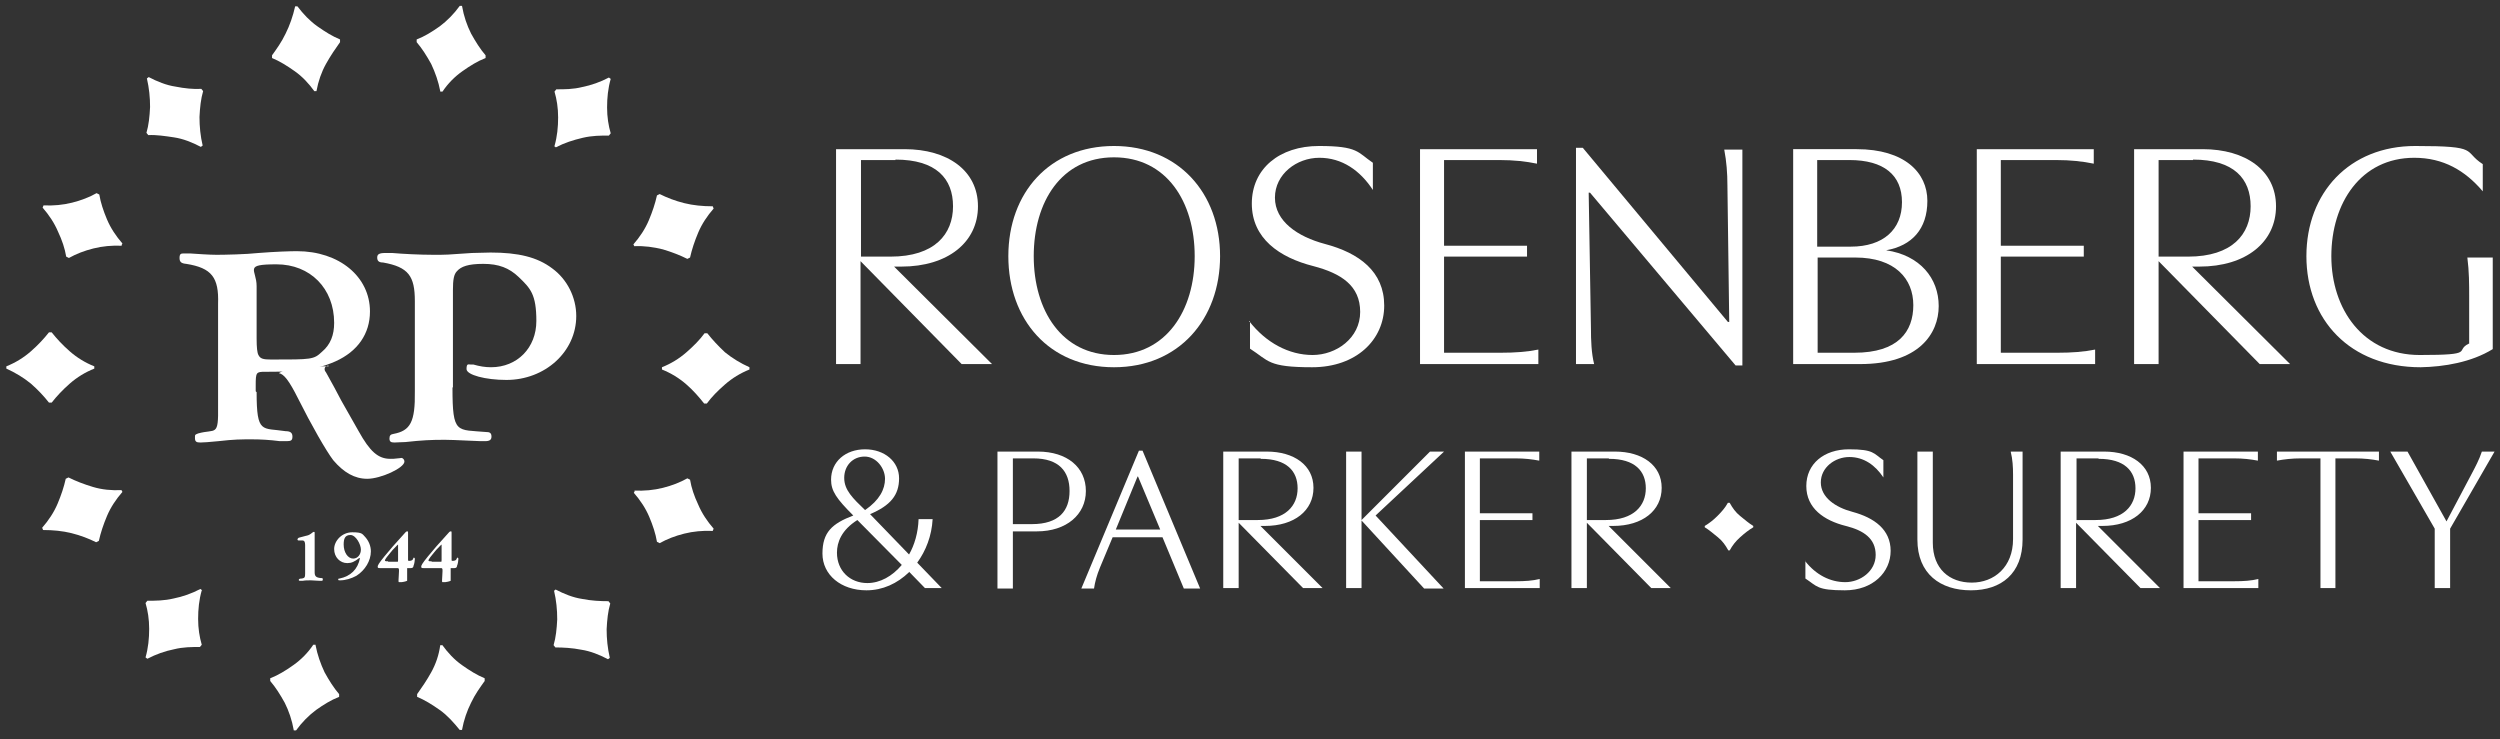 <svg xmlns="http://www.w3.org/2000/svg" id="Layer_1" viewBox="0 0 551.4 163.1"><rect x="0" y="0" width="551.4" height="163.1" fill="#333333" stroke="none"/><defs><style>      .st0 {        fill: #fff;      }    </style></defs><g><g><path class="st0" d="M97.1,20.1c-.4-2.1-1.1-4.1-2-6-1-1.8-2-3.4-3.2-4.8v-.6c1.8-.7,3.4-1.7,5.1-2.9,1.6-1.2,3.1-2.7,4.4-4.5h.5c.4,2.3,1.1,4.3,2,6.1,1,1.8,2,3.4,3.2,4.8v.6c-1.8.7-3.4,1.7-5.1,2.9-1.7,1.2-3.2,2.7-4.4,4.5h-.5Z"></path><path class="st0" d="M122.3,32.2c.6-2.1.8-4.2.8-6.3s-.3-4-.8-5.7l.4-.5c1.8,0,3.7,0,5.7-.5,2-.4,4-1.1,5.9-2.1l.4.3c-.6,2.1-.8,4.2-.8,6.3,0,2.1.3,4,.8,5.7l-.4.5c-1.8,0-3.7,0-5.8.5s-4,1.1-5.9,2.1l-.4-.3Z"></path><path class="st0" d="M139.7,53.9c1.4-1.6,2.6-3.4,3.4-5.3.8-1.9,1.4-3.7,1.8-5.5l.6-.3c1.6.8,3.4,1.5,5.4,2s4.1.7,6.3.7l.2.5c-1.4,1.6-2.6,3.4-3.4,5.3-.8,1.9-1.4,3.7-1.8,5.5l-.6.3c-1.6-.8-3.4-1.5-5.4-2.1-2-.5-4.1-.8-6.3-.7l-.2-.4Z"></path><path class="st0" d="M146,81c2-.8,3.8-1.9,5.4-3.3,1.6-1.4,2.9-2.7,4-4.2h.6c1.1,1.4,2.4,2.8,3.9,4.2,1.6,1.3,3.4,2.4,5.4,3.3v.5c-2,.8-3.8,1.9-5.4,3.3-1.6,1.4-2.9,2.7-4,4.2h-.6c-1.1-1.4-2.4-2.9-3.9-4.2-1.6-1.4-3.4-2.5-5.4-3.3v-.5Z"></path><path class="st0" d="M139.9,108.2c2.2.1,4.3-.1,6.3-.6,2-.5,3.8-1.2,5.4-2.1l.6.3c.3,1.8.9,3.6,1.8,5.5.8,1.9,2,3.7,3.4,5.3l-.2.5c-2.2-.1-4.3.1-6.3.6-2,.5-3.8,1.2-5.4,2.1l-.6-.3c-.3-1.8-.9-3.6-1.7-5.5-.8-1.9-2-3.7-3.4-5.3l.2-.4Z"></path><path class="st0" d="M122.5,130c1.9,1,3.9,1.8,5.9,2.1,2,.4,4,.5,5.8.5l.4.5c-.5,1.7-.7,3.6-.8,5.7,0,2.1.2,4.1.7,6.3l-.4.3c-1.9-1-3.9-1.8-5.9-2.1-2-.4-4-.5-5.7-.5l-.4-.5c.5-1.7.7-3.6.8-5.7,0-2.1-.2-4.2-.7-6.3l.4-.3Z"></path><path class="st0" d="M97.5,142.2c1.3,1.8,2.7,3.3,4.4,4.5,1.7,1.2,3.3,2.2,5,2.9v.6c-1,1.4-2.1,2.9-3,4.8-.9,1.8-1.6,3.8-2,6h-.5c-1.3-1.6-2.7-3.2-4.4-4.4-1.7-1.2-3.3-2.2-5-2.9v-.6c1-1.4,2.1-3,3.1-4.8,1-1.8,1.7-3.8,2-6h.5Z"></path><path class="st0" d="M69.6,142.3c.4,2.1,1.1,4.1,2,6,1,1.8,2,3.4,3.2,4.8v.6c-1.8.7-3.4,1.7-5.1,2.9-1.6,1.2-3.1,2.7-4.4,4.5h-.5c-.4-2.3-1.1-4.3-2-6.1-1-1.8-2-3.4-3.2-4.8v-.6c1.8-.7,3.4-1.7,5.1-2.9,1.7-1.2,3.2-2.7,4.4-4.5h.5Z"></path><path class="st0" d="M44.5,130.2c-.6,2.1-.8,4.2-.8,6.3,0,2.1.3,4,.8,5.7l-.4.5c-1.8,0-3.7,0-5.7.5-2,.4-4,1.1-5.9,2.1l-.4-.3c.6-2.1.8-4.2.8-6.3,0-2.1-.3-4-.8-5.7l.4-.5c1.8,0,3.7,0,5.8-.5,2-.4,4-1.1,5.9-2.1l.4.3Z"></path><path class="st0" d="M27,108.5c-1.4,1.6-2.6,3.4-3.4,5.3-.8,1.9-1.4,3.7-1.8,5.5l-.6.3c-1.6-.8-3.4-1.5-5.4-2-2-.5-4.1-.7-6.3-.7l-.2-.5c1.4-1.6,2.6-3.4,3.4-5.3.8-1.9,1.4-3.7,1.8-5.5l.6-.3c1.6.8,3.4,1.5,5.4,2.1s4.1.8,6.3.7l.2.4Z"></path><path class="st0" d="M20.8,81.3c-2,.8-3.8,1.9-5.4,3.3-1.6,1.4-2.9,2.8-4,4.2h-.6c-1.1-1.4-2.4-2.8-4-4.2-1.6-1.3-3.4-2.4-5.4-3.3v-.5c2-.8,3.8-1.9,5.4-3.3,1.6-1.4,2.9-2.8,4-4.2h.6c1.1,1.4,2.4,2.8,4,4.2,1.6,1.4,3.4,2.5,5.4,3.3v.5Z"></path><path class="st0" d="M26.9,54.2c-2.2-.1-4.3.1-6.3.6-2,.5-3.8,1.2-5.4,2.1l-.6-.3c-.3-1.8-.9-3.6-1.8-5.5-.8-1.9-2-3.7-3.4-5.3l.2-.5c2.2.1,4.3-.1,6.3-.6,2-.5,3.8-1.2,5.4-2.1l.6.3c.3,1.8.9,3.6,1.7,5.5s2,3.7,3.4,5.3l-.2.4Z"></path><path class="st0" d="M44.3,32.4c-1.9-1-3.9-1.8-5.9-2.1s-4-.6-5.7-.5l-.4-.5c.5-1.7.7-3.6.8-5.7,0-2.1-.2-4.1-.7-6.3l.4-.3c1.9,1,3.9,1.8,5.9,2.1,2,.4,4,.6,5.7.5l.4.5c-.5,1.7-.7,3.6-.8,5.7,0,2.1.2,4.2.7,6.3l-.4.3Z"></path><path class="st0" d="M69.4,20.2c-1.3-1.8-2.7-3.3-4.4-4.5-1.7-1.2-3.3-2.2-5-2.9v-.6c1-1.4,2.1-2.9,3-4.8.9-1.8,1.6-3.8,2.1-6h.5c1.3,1.7,2.7,3.2,4.4,4.4,1.7,1.2,3.3,2.2,5,2.9v.6c-1,1.4-2.1,3-3.1,4.8-1,1.8-1.7,3.8-2.1,6h-.5Z"></path></g><g><path class="st0" d="M99.8,85.5c0,10.4.9,9.2,7.6,9.8.7,0,1,.3,1,1s-.4,1-1.4,1h-1c0,0-2.4-.1-2.4-.1q-4.2-.2-5.5-.2c-3.1,0-5,.1-8.7.5-.8,0-1.9.1-2.4.1-.8,0-1.1-.2-1.1-.9s.3-.9.9-1c3.7-.7,4.8-2.6,4.7-9.4v-19.9c0-5.5-1.4-7.5-7-8.5-1,0-1.3-.4-1.3-1.1,0-.7.4-1,1.8-1h1.5c2.3.2,6.1.4,9.1.4s2.8,0,8.5-.4c1.3,0,2.8-.1,4.1-.1,6.1,0,10.3,1,13.6,3.5,3.3,2.4,5.3,6.4,5.3,10.5,0,7.9-6.9,14.1-15.4,14.1-4.6,0-8.8-1.1-8.8-2.4s.4-1,.9-1,.4,0,.6,0c1.4.4,2.6.6,3.9.6,5.8,0,10-4.3,10-10.2s-1.3-7.2-3.9-9.7c-2.1-2-4.4-2.9-7.8-2.9s-4.9.6-5.8,1.6c-.7.7-.9,1.9-.9,4.2v21.4Z"></path><path class="st0" d="M56.6,86.5c0,9.3,1.2,7.8,6.4,8.6,1.1,0,1.5.4,1.5,1.2s-.3,1-1.2,1h-1.6c-2.3-.3-4.3-.4-6.1-.4-2.5,0-3.9,0-7.4.4-2,.2-3.4.3-4,.3-.9,0-1.2-.2-1.2-1s0-.7.7-1c3.9-1.1,4.5.9,4.4-6.1v-1.6s0-20.9,0-20.9c.2-5.8-1.4-7.9-7-8.8-1.1-.1-1.5-.4-1.5-1.3s.3-1,.9-1,.9,0,1.4,0c1.6.1,4.2.3,5.9.3s6.5-.1,9.2-.4c3.8-.3,7-.4,8.5-.4,9.3,0,16.1,5.6,16.1,13.3,0,4.9-2.7,8.8-7.6,11-4.9,2.2-10,2.3-15.5,2.3-2,0-2.1.1-2.1,3v1.3ZM56.6,74.7q0,2.9.4,3.6c.4.8,1,1,2.8,1,9,0,9.4,0,11.2-1.7,1.9-1.6,2.7-3.7,2.7-6.4,0-7.6-5.3-12.9-12.7-12.9s-4.4,1.1-4.4,4.8v11.6Z"></path><path class="st0" d="M72.4,80.6c-.7.2-.8.5-.8.8s.1.5.4.9c0,.1-.4-.7,0,0,1,1.8,2.6,4.7,3.3,6.1l3.8,6.7c2.5,4.5,4.3,6.1,7,6.1.4,0,1,0,1.6-.1.4,0,.7-.1.8-.1.4,0,.7.4.7.8,0,1.4-5.2,3.8-8.2,3.8-2.8,0-5.2-1.4-7.5-4.1-1.6-2.1-4.9-7.9-7.7-13.5-2.1-4.2-3.2-5.5-4.3-5.7l2.7-1.5h8.3Z"></path></g><g><path class="st0" d="M69.4,126.2c0,.9.3,1.2,1.4,1.3.3,0,.4,0,.4.3s-.1.3-.4.3-.3,0-.4,0c-.8,0-1.1-.1-1.8-.1s-1.3,0-1.8.1c-.2,0-.4,0-.6,0-.2,0-.3,0-.3-.2s.2-.3.7-.3c.6-.1.7-.3.7-1.1v-3.7s0-.5,0-.5c0-.6,0-.9,0-1.1v-1c0-.7-.2-1-.6-1s-.3,0-.4,0c-.2,0-.4,0-.5,0-.1,0-.2-.1-.2-.2s.1-.3.3-.4c.3-.1.3-.1,1.5-.4.5-.1.8-.2,1.2-.5.4-.3.5-.4.6-.4s.2,0,.2.2v.3c0,0,0,.4,0,.8,0,.5,0,1,0,1.6,0,.3,0,.6,0,.6v5.4Z"></path><path class="st0" d="M79.2,123.1c-1,.8-1.7,1.1-2.6,1.1-1.6,0-2.9-1.3-2.9-3.1s1.7-3.7,4-3.7,2.2.4,2.9,1.1c.7.8,1.2,1.9,1.2,3.1,0,2.1-1.3,4.2-3.2,5.4-1.1.6-2.4,1-3.6,1-.3,0-.4,0-.4-.2,0-.1,0-.2.3-.2,2.4-.5,4-2,4.5-4.5h-.1ZM75.8,120.1c0,1.7.9,3.1,2.1,3.1,1,0,1.7-.9,1.7-2s-1.1-3.2-2.3-3.2-1.5.8-1.5,2.1Z"></path><path class="st0" d="M89.8,127.6c0,.4,0,.4,0,.5,0,0-.4.2-1.2.3-.2,0-.4,0-.4,0,0,0-.1,0-.2,0,0,0-.1,0-.1-.2,0,0,0-.2,0-.3,0-.6.1-1.1.1-1.9v-.3q0-.4-.3-.4h-2.4c-.6,0-1,0-1.1,0-.2,0-.4,0-.4,0-.3,0-.5,0-.5-.3s.2-.7,1.5-2.3c1.3-1.6,2.2-2.6,4.1-4.7.6-.7.7-.8.9-.8s.2,0,.2.3c0,0,0,.1,0,.2v1c0,.1,0,.7,0,2.2,0,.8,0,.9,0,1v1.5c0,.3,0,.3.3.3s.7-.1.8-.4c.1-.3.1-.3.2-.3s.2.1.2.3-.1,1.1-.3,1.5c0,.4-.3.5-.6.5h-.6c-.1,0-.1,0-.2,0v.2s0,2,0,2ZM85.6,123.9h.8s.6,0,.6,0h.6c.2,0,.2,0,.2-.4v-3.1c0-.3,0-.3,0-.3s-.1,0-1.2,1.2c-.3.3-.7.9-1.3,1.6-.3.4-.4.6-.4.7,0,.1.1.2.4.2h.3Z"></path><path class="st0" d="M99.4,127.6c0,.4,0,.4,0,.5,0,0-.4.2-1.2.3-.2,0-.4,0-.4,0,0,0-.1,0-.2,0,0,0-.1,0-.1-.2,0,0,0-.2,0-.3,0-.6.1-1.1.1-1.9v-.3q0-.4-.3-.4h-2.4c-.6,0-1,0-1.1,0-.2,0-.4,0-.4,0-.3,0-.5,0-.5-.3,0-.3.2-.7,1.5-2.3,1.3-1.6,2.2-2.6,4.1-4.7.6-.7.7-.8.9-.8s.2,0,.2.3c0,0,0,.1,0,.2v1c0,.1,0,.7,0,2.2,0,.8,0,.9,0,1v1.5c0,.3,0,.3.3.3s.7-.1.8-.4c.1-.3.1-.3.2-.3s.2.1.2.3-.1,1.1-.3,1.5c0,.4-.3.5-.6.5h-.6c-.1,0-.1,0-.2,0v.2s0,2,0,2ZM95.2,123.9h.8s.6,0,.6,0h.6c.2,0,.2,0,.2-.4v-3.1c0-.3,0-.3,0-.3s-.1,0-1.2,1.2c-.3.3-.7.9-1.3,1.6-.3.4-.4.6-.4.7s.1.2.4.2h.3Z"></path></g></g><g><g><path class="st0" d="M199.5,32.9c9.5,0,16.2,4.7,16.2,12.6s-6.6,13.3-16.9,13.3h-1.6l21.6,21.5h-6.7l-22.3-22.7v22.7h-5.4v-47.4h15.1ZM197.5,35.3h-7.6v21.3h6.5c9.8,0,13.8-5,13.8-11.1s-3.7-10.3-12.7-10.3Z"></path><path class="st0" d="M269.1,56.5c0,13.9-9.1,24.5-23.4,24.5s-23.3-10.5-23.3-24.5,9.1-24.3,23.3-24.3,23.4,10.4,23.4,24.3ZM263.5,56.5c0-12-6.2-21.8-17.8-21.8s-17.7,9.8-17.7,21.8,6.2,21.8,17.7,21.8,17.8-9.8,17.8-21.8Z"></path><path class="st0" d="M275.5,70.8c3.7,4.8,8.8,7.5,14,7.5s10.5-3.7,10.5-9.5-4.2-8.5-10.3-10.1c-7.5-1.9-13.6-6.1-13.6-13.8s6.1-12.7,14.8-12.7,8.5,1.4,11.9,3.7v6c-2.8-4.3-6.8-7.1-11.8-7.1s-9.8,3.6-9.8,8.8,5,8.6,11,10.2c7.6,2,13.1,6.1,13.1,13.6s-6.1,13.6-15.9,13.6-9.5-1.4-13.7-4.1v-6.1Z"></path><path class="st0" d="M313.2,80.3v-47.4h25.8v3.2c-2.4-.5-5.1-.8-8.3-.8h-12.2v18.9h18.3v2.4h-18.3v21.2h12.5c3.2,0,5.8-.2,8.3-.7v3.2h-26.1Z"></path><path class="st0" d="M384.3,32.9v47.7h-1.5l-32.1-38.1h-.3l.5,29.9c0,2.7.1,5.5.7,7.9h-4v-47.7h1.5l32,38.4h.3l-.4-30.1c0-2.7-.2-5.3-.7-7.9h4Z"></path><path class="st0" d="M409.5,32.9c10.6,0,15.6,5.2,15.6,11.4s-3.4,9.9-9.1,10.9h0c7.5,1.1,11.6,6.2,11.6,12.3s-4.4,12.8-17.3,12.8h-14.8v-47.4h14ZM400.9,54.4h7.3c7.2,0,11.3-3.8,11.3-9.8s-4-9.3-11.6-9.3h-7.1v19.1ZM400.9,77.8h8.1c9.7,0,13-4.7,13-10.5s-4-10.5-12.8-10.5h-8.3v21.1Z"></path><path class="st0" d="M436,80.3v-47.4h25.8v3.2c-2.4-.5-5.1-.8-8.3-.8h-12.2v18.9h18.3v2.4h-18.3v21.2h12.5c3.2,0,5.8-.2,8.3-.7v3.2h-26.1Z"></path><path class="st0" d="M485.8,32.9c9.5,0,16.2,4.7,16.2,12.6s-6.6,13.3-16.9,13.3h-1.6l21.6,21.5h-6.7l-22.3-22.7v22.7h-5.4v-47.4h15.1ZM483.7,35.3h-7.6v21.3h6.5c9.8,0,13.8-5,13.8-11.1s-3.7-10.3-12.7-10.3Z"></path><path class="st0" d="M544.6,75.8v-10.4c0-2.7,0-5.5-.4-8.6h5.6v20.2c-4.7,2.9-10.7,3.9-15.9,4-15.6,0-25.2-10.5-25.2-24.5s9.5-24.3,24-24.3,10.4,1.1,14.9,4v6c-3.9-4.6-8.7-7.4-15.1-7.4-11.8,0-18.3,10-18.3,21.7s7,21.8,19.5,21.8,7.6-.9,10.8-2.5Z"></path><path class="st0" d="M200.5,126.2c-2.6,2.5-5.8,4-9.4,4-5.6,0-9.7-3.4-9.7-8.1s2.1-6.6,6.8-8.4c-3.7-3.7-4.9-5.4-4.9-7.9,0-4,3.2-6.7,7.5-6.7s7.5,2.7,7.5,6.4-1.9,6-6.4,7.9l8.6,8.9c1.2-2.1,2-4.8,2.1-7.8h3.1c-.2,3.7-1.5,7-3.4,9.6l5.4,5.6h-3.7l-3.5-3.6ZM191.3,128.6c2.8,0,5.5-1.5,7.6-4l-9.8-9.9c-3.5,2.2-4.5,4.9-4.5,7.2,0,4,2.9,6.7,6.7,6.7ZM190.8,112.5c3.2-2.2,4.4-4.6,4.4-6.9s-1.9-4.9-4.5-4.9-4.5,2-4.5,4.7,1.9,4.5,4.6,7.1Z"></path><path class="st0" d="M220,129.7v-30.1h8.9c6.5,0,10.6,3.5,10.6,8.7s-4.3,8.9-10.8,8.9h-5.3v12.6h-3.4ZM223.4,101.1v14.5h4.2c6,0,8.3-3,8.3-7.3s-2.3-7.2-8-7.2h-4.6Z"></path><path class="st0" d="M252,99.4l12.7,30.4h-3.6l-4.7-11.3h-11l-2.8,6.7c-.7,1.7-1.1,3.2-1.3,4.6h-2.8l12.7-30.4h.8ZM250.9,105.1l-4.8,11.7h9.8l-4.9-11.7h0Z"></path><path class="st0" d="M279.4,99.6c6,0,10.3,3,10.3,8s-4.2,8.4-10.7,8.4h-1l13.7,13.7h-4.3l-14.2-14.4v14.4h-3.4v-30.1h9.6ZM278,101.1h-4.8v13.6h4.2c6.2,0,8.8-3.2,8.8-7s-2.4-6.5-8.1-6.5Z"></path><path class="st0" d="M300.3,99.6v30.1h-3.4v-30.1h3.4ZM300.3,114.7h0s15.1-15.1,15.1-15.1h3.1l-15.1,14.1,15,16.1h-4.3l-13.8-15Z"></path><path class="st0" d="M323.1,129.7v-30.1h16.4v2c-1.6-.3-3.2-.5-5.3-.5h-7.8v12.1h11.6v1.5h-11.6v13.5h7.9c2,0,3.7-.1,5.3-.5v2h-16.6Z"></path><path class="st0" d="M356.2,99.6c6,0,10.3,3,10.3,8s-4.2,8.4-10.7,8.4h-1l13.7,13.7h-4.3l-14.2-14.4v14.4h-3.4v-30.1h9.6ZM354.8,101.1h-4.8v13.6h4.2c6.2,0,8.8-3.2,8.8-7s-2.4-6.5-8.1-6.5Z"></path><path class="st0" d="M398.1,123.7c2.4,3.1,5.6,4.7,8.9,4.7s6.7-2.4,6.7-6-2.6-5.4-6.6-6.4c-4.8-1.2-8.7-3.9-8.7-8.8s3.9-8.1,9.4-8.1,5.4.9,7.6,2.4v3.8c-1.8-2.7-4.3-4.5-7.5-4.5s-6.3,2.3-6.3,5.6,3.2,5.5,7,6.5c4.8,1.3,8.4,3.9,8.4,8.6s-3.9,8.7-10.1,8.7-6.1-.9-8.7-2.6v-3.9Z"></path><path class="st0" d="M443.5,99.6h2.6v19.4c0,7.5-4.7,11.2-11.4,11.2s-11.8-3.6-11.8-11.2v-19.4h3.4v20.1c0,5.8,3.7,8.8,8.6,8.8s9.1-3.4,9.1-9.6v-14.2c0-1.7-.1-3.4-.5-5Z"></path><path class="st0" d="M464.1,99.6c6,0,10.3,3,10.3,8s-4.2,8.4-10.7,8.4h-1l13.7,13.7h-4.3l-14.2-14.4v14.4h-3.4v-30.1h9.6ZM462.8,101.1h-4.8v13.6h4.2c6.2,0,8.8-3.2,8.8-7s-2.4-6.5-8.1-6.5Z"></path><path class="st0" d="M481.6,129.7v-30.1h16.4v2c-1.6-.3-3.2-.5-5.3-.5h-7.8v12.1h11.6v1.5h-11.6v13.5h7.9c2,0,3.7-.1,5.3-.5v2h-16.6Z"></path><path class="st0" d="M515.2,129.7h-3.4v-28.6h-4.3c-2,0-3.7.2-5.3.5v-2h22.5v2c-1.6-.3-3.2-.5-5.3-.5h-4.3v28.6Z"></path><path class="st0" d="M531,99.6l8.6,15.4h0l5.5-10.4c.9-1.7,1.7-3.2,2.3-5h2.8l-9.8,17v13.1h-3.4v-13.1l-9.8-17h3.6Z"></path></g><path class="st0" d="M381.2,121.4c-.6-1.1-1.3-2.1-2.3-2.9s-1.9-1.6-2.9-2.2v-.3c1-.6,1.9-1.3,2.8-2.2.9-.9,1.7-1.8,2.3-2.9h.4c.6,1.1,1.3,2.1,2.3,2.9s1.9,1.6,2.9,2.2v.3c-1,.6-1.9,1.3-2.9,2.2s-1.7,1.8-2.3,2.9h-.3Z"></path></g></svg>